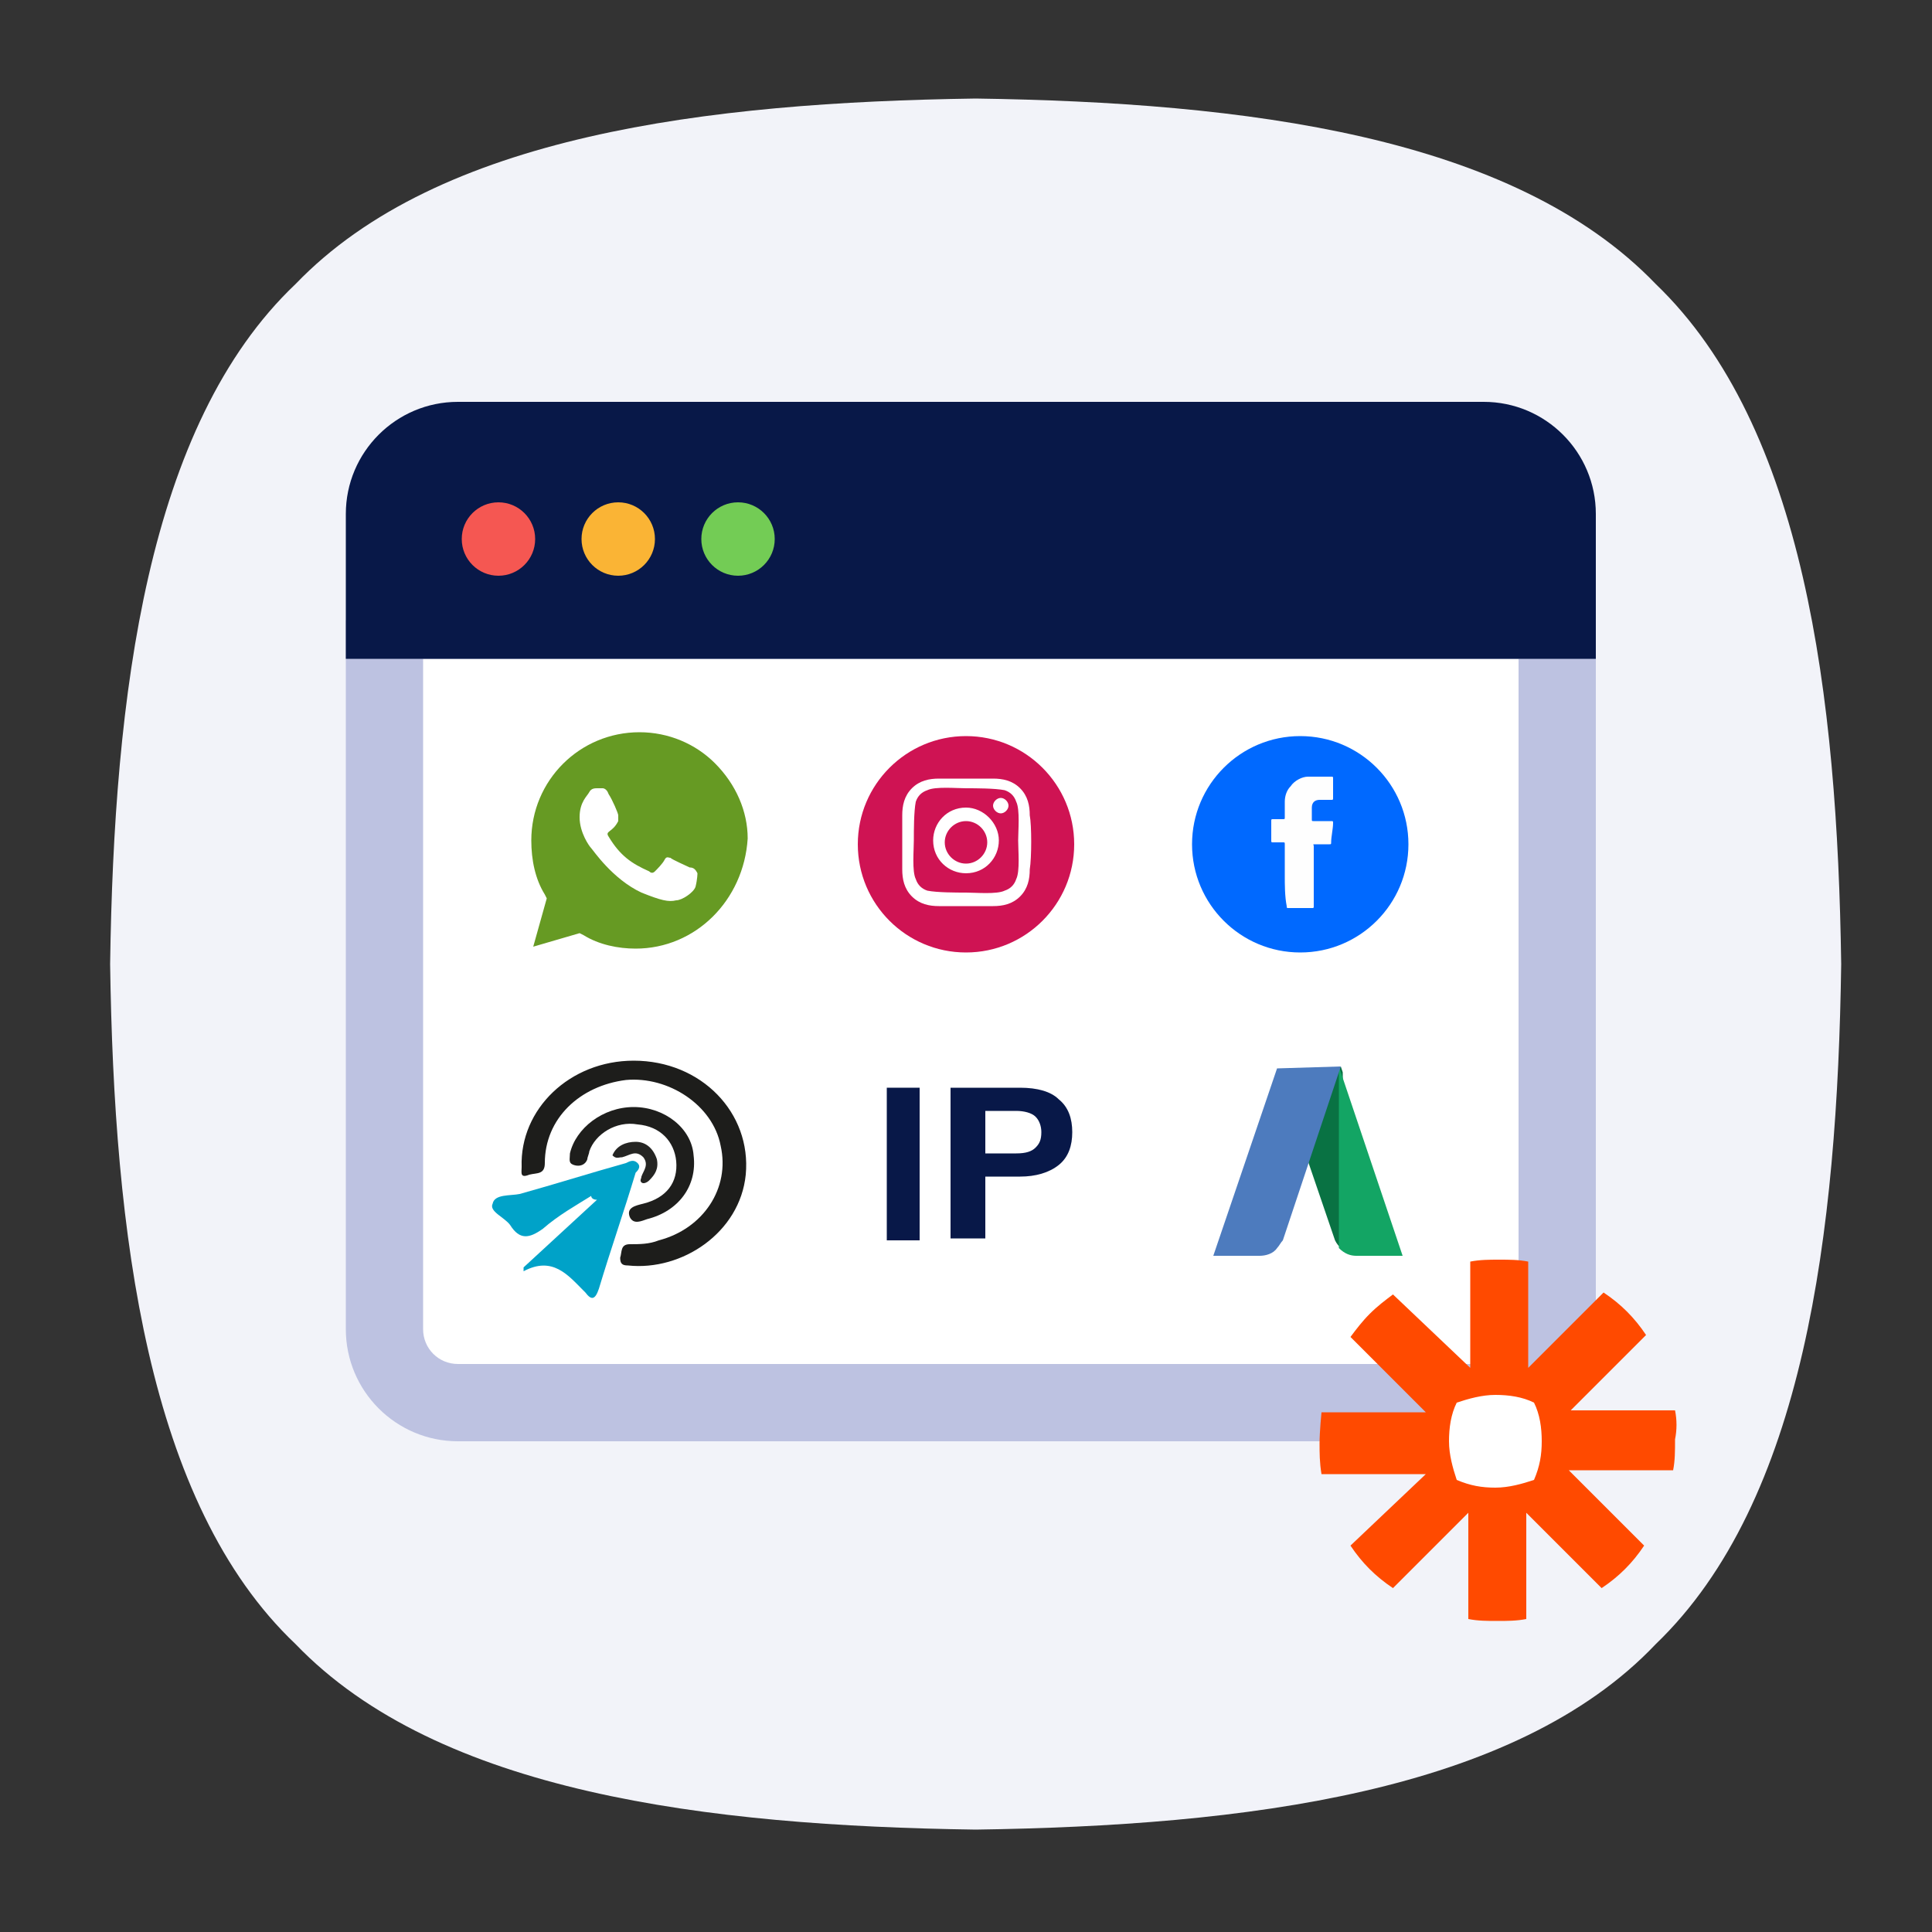 <?xml version="1.0" encoding="utf-8"?>
<!-- Generator: Adobe Illustrator 24.3.0, SVG Export Plug-In . SVG Version: 6.00 Build 0)  -->
<svg version="1.1" id="Capa_1" xmlns="http://www.w3.org/2000/svg" xmlns:xlink="http://www.w3.org/1999/xlink" x="0px" y="0px"
	 viewBox="0 0 100 100" style="enable-background:new 0 0 100 100;" xml:space="preserve">
<rect x="0" y="0" width="100" height="100" fill="#333333" stroke="none"/>
<style type="text/css">
	.st0{fill:#F2F3F9;}
	.st1{fill:#BDC2E1;}
	.st2{fill:#FFFFFF;}
	.st3{fill:#669A23;}
	.st4{fill-rule:evenodd;clip-rule:evenodd;fill:#0069FF;}
	.st5{fill-rule:evenodd;clip-rule:evenodd;fill:#CF1353;}
	.st6{fill-rule:evenodd;clip-rule:evenodd;fill:#FEFEFE;}
	.st7{fill:#097243;}
	.st8{fill:#13A564;}
	.st9{fill:#4D7BBE;}
	.st10{fill:#1D1D1B;}
	.st11{fill:#00A2C8;}
	.st12{fill:#1E1E1C;}
	.st13{fill:#252523;}
	.st14{fill:#081848;}
	.st15{fill:#F55752;}
	.st16{fill:#FAB435;}
	.st17{fill:#73CC55;}
	.st18{fill:#FF4A00;}
</style>
<path class="st0" d="M85.7,85.1c-7.3,7.7-21.3,9.4-35.2,9.6c-13.9-0.2-27.8-1.9-35.2-9.6c-7.7-7.3-9.4-21.3-9.6-35.2
	C5.9,36,7.6,22,15.3,14.7C22.7,7,36.6,5.3,50.5,5.1C64.4,5.3,78.3,7,85.7,14.7c7.7,7.4,9.4,21.3,9.6,35.2
	C95.1,63.8,93.4,77.7,85.7,85.1z"/>
<g>
	<g>
		<path class="st1" d="M17.9,32.1v36.7c0,3.2,2.6,5.8,5.8,5.8h53.1c3.2,0,5.8-2.6,5.8-5.8V32.1H17.9z"/>
		<path class="st2" d="M23.7,70.6c-1,0-1.8-0.8-1.8-1.8V34.1h56.7v34.7c0,1-0.8,1.8-1.8,1.8C76.8,70.6,23.7,70.6,23.7,70.6z"/>
	</g>
	<g>
		<g>
			<path class="st3" d="M32.9,49.1c-0.9,0-1.9-0.2-2.7-0.7L30,48.3L27.6,49l0.7-2.5l-0.1-0.2c-0.5-0.8-0.7-1.8-0.7-2.8
				c0-3.1,2.5-5.6,5.6-5.6c1.5,0,2.9,0.6,3.9,1.6c1.1,1.1,1.7,2.5,1.7,3.9C38.5,46.6,36,49.1,32.9,49.1z"/>
		</g>
		<g>
			<path class="st2" d="M35.7,44.9c-0.2-0.1-0.9-0.4-1-0.5c-0.1,0-0.2-0.1-0.3,0.1c-0.1,0.2-0.4,0.5-0.5,0.6s-0.2,0.1-0.3,0
				c-0.9-0.4-1.5-0.8-2.1-1.8c-0.2-0.3,0.2-0.2,0.5-0.8c0-0.1,0-0.2,0-0.3s-0.3-0.8-0.5-1.1c-0.1-0.3-0.3-0.3-0.3-0.3
				c-0.1,0-0.2,0-0.3,0c-0.1,0-0.3,0-0.4,0.2S30,41.5,30,42.3s0.5,1.5,0.6,1.6s1.1,1.6,2.6,2.3c1,0.4,1.4,0.5,1.8,0.4
				c0.3,0,0.9-0.4,1-0.7c0.1-0.4,0.1-0.7,0.1-0.7C36,45,35.9,44.9,35.7,44.9L35.7,44.9z"/>
		</g>
	</g>
	<g>
		<ellipse class="st4" cx="67.3" cy="43.7" rx="5.6" ry="5.6"/>
		<ellipse class="st5" cx="50" cy="43.7" rx="5.6" ry="5.6"/>
		<path class="st6" d="M66.5,45.3c0-0.5,0-1.1,0-1.6c0-0.1,0-0.1-0.1-0.1c-0.2,0-0.3,0-0.5,0c-0.1,0-0.1,0-0.1-0.1c0-0.3,0-0.7,0-1
			c0-0.1,0-0.1,0.1-0.1c0.2,0,0.3,0,0.5,0c0.1,0,0.1,0,0.1-0.1c0-0.2,0-0.5,0-0.8s0.1-0.6,0.3-0.8c0.2-0.3,0.6-0.5,0.9-0.5
			c0.4,0,0.8,0,1.2,0c0.1,0,0.1,0,0.1,0.1c0,0.3,0,0.7,0,1c0,0.1,0,0.1-0.1,0.1c-0.2,0-0.4,0-0.6,0s-0.4,0.1-0.4,0.4
			c0,0.2,0,0.4,0,0.6c0,0.1,0,0.1,0.1,0.1c0.3,0,0.6,0,0.9,0c0.1,0,0.1,0,0.1,0.1c0,0.3-0.1,0.7-0.1,1c0,0.1,0,0.1-0.1,0.1
			c-0.2,0-0.4,0-0.7,0c-0.2,0-0.1,0-0.1,0.1c0,1,0,2.1,0,3.1c0,0.1,0,0.1-0.1,0.1c-0.4,0-0.8,0-1.2,0c-0.1,0-0.1,0-0.1-0.1
			C66.5,46.4,66.5,45.8,66.5,45.3z"/>
	</g>
	<g>
		<path class="st7" d="M67.7,60.1l1.4,4.1l0,0c0.1,0.2,0.2,0.3,0.3,0.4l0.2-0.3l-0.1-8.8l-0.1-0.3l0,0l-0.1,0.1L67.7,60.1L67.7,60.1
			"/>
		<path class="st8" d="M70.2,65h2.4l0,0l-3.3-9.8v9.4C69.6,64.9,69.9,65,70.2,65"/>
		<path class="st9" d="M66.1,55.3L66.1,55.3L66.1,55.3L62.8,65l0,0h2.4c0.3,0,0.7-0.1,0.9-0.4c0.1-0.1,0.2-0.3,0.3-0.4l0,0l3-9
			L66.1,55.3L66.1,55.3L66.1,55.3"/>
	</g>
	<g>
		<path class="st10" d="M32.8,54.9c3.5,0,6.1,2.7,5.8,5.9c-0.3,3-3.3,5-6.1,4.7c-0.3,0-0.4-0.1-0.4-0.4c0.1-0.3,0-0.7,0.5-0.7
			s1,0,1.5-0.2c2.3-0.6,3.7-2.7,3.2-4.9c-0.4-2.1-2.7-3.6-4.9-3.4c-2.4,0.3-4.2,2-4.2,4.3c0,0.6-0.4,0.5-0.8,0.6
			C26.9,61,27,60.7,27,60.4C26.9,57.4,29.5,54.9,32.8,54.9z"/>
		<path class="st11" d="M30.6,61.9c-0.8,0.5-1.7,1-2.5,1.7c-0.7,0.5-1.2,0.6-1.7-0.2c-0.3-0.4-1.1-0.7-0.9-1.1
			c0.1-0.5,0.9-0.4,1.4-0.5c1.8-0.5,3.7-1.1,5.5-1.6c0.2-0.1,0.4-0.2,0.6,0c0.2,0.2,0,0.4-0.1,0.5c-0.6,2-1.3,4-1.9,6
			c-0.2,0.6-0.4,0.6-0.7,0.2c0,0,0,0-0.1-0.1c-0.8-0.8-1.6-1.8-3.1-1c0-0.1,0-0.2,0-0.2c1.3-1.2,2.5-2.3,3.8-3.5
			C30.7,62.1,30.6,62,30.6,61.9z"/>
		<path class="st12" d="M32.8,57.3c1.6,0,3,1.1,3.1,2.5c0.2,1.6-0.8,2.9-2.4,3.3c-0.3,0.1-0.7,0.3-0.9-0.1c-0.2-0.5,0.3-0.6,0.7-0.7
			c1.2-0.3,1.8-1.1,1.7-2.2c-0.1-1-0.8-1.8-2-1.9c-1.1-0.2-2.2,0.5-2.5,1.4c0,0.1-0.1,0.3-0.1,0.4c-0.1,0.3-0.4,0.4-0.7,0.3
			c-0.3-0.1-0.2-0.3-0.2-0.6C29.8,58.4,31.2,57.3,32.8,57.3z"/>
		<path class="st13" d="M31.7,59.8c0.2-0.5,0.7-0.7,1.2-0.7s0.9,0.3,1.1,0.9c0.1,0.5-0.1,0.8-0.4,1.1c-0.1,0.1-0.3,0.2-0.4,0.1
			c-0.1-0.1,0-0.2,0-0.3c0.1-0.3,0.4-0.6,0.1-1c-0.4-0.4-0.7-0.1-1.1,0C32,59.9,31.9,60,31.7,59.8z"/>
	</g>
	<g>
		<path class="st14" d="M45.9,64.2v-7.9h1.7v7.9H45.9z"/>
		<path class="st14" d="M49.2,64.2v-7.9h3.6c0.9,0,1.6,0.2,2,0.6c0.5,0.4,0.7,1,0.7,1.7s-0.2,1.3-0.7,1.7s-1.2,0.6-2,0.6H51v3.2
			h-1.8V64.2z M51,59.7h1.6c0.5,0,0.8-0.1,1-0.3s0.3-0.4,0.3-0.8c0-0.3-0.1-0.6-0.3-0.8s-0.6-0.3-1-0.3H51V59.7z"/>
	</g>
	<path class="st14" d="M82.6,26.6c0-3.2-2.6-5.8-5.8-5.8H23.7c-3.2,0-5.8,2.6-5.8,5.8v7.5h64.7V26.6z"/>
	<g>
		<circle class="st15" cx="25.8" cy="27.9" r="1.9"/>
		<circle class="st16" cx="32" cy="27.9" r="1.9"/>
		<circle class="st17" cx="38.2" cy="27.9" r="1.9"/>
	</g>
	<g>
		<g>
			<g>
				<path class="st2" d="M50,41.8c-1,0-1.7,0.8-1.7,1.7c0,1,0.8,1.7,1.7,1.7c1,0,1.7-0.8,1.7-1.7C51.7,42.6,50.9,41.8,50,41.8z
					 M50,44.7c-0.6,0-1.1-0.5-1.1-1.1c0-0.6,0.5-1.1,1.1-1.1c0.6,0,1.1,0.5,1.1,1.1C51.1,44.2,50.6,44.7,50,44.7z M52.2,41.7
					c0,0.2-0.2,0.4-0.4,0.4c-0.2,0-0.4-0.2-0.4-0.4c0-0.2,0.2-0.4,0.4-0.4C52,41.3,52.2,41.5,52.2,41.7z M53.3,42.2
					c0-0.5-0.1-1-0.5-1.4c-0.4-0.4-0.9-0.5-1.4-0.5c-0.6,0-2.2,0-2.8,0c-0.5,0-1,0.1-1.4,0.5c-0.4,0.4-0.5,0.9-0.5,1.4
					c0,0.6,0,2.2,0,2.8c0,0.5,0.1,1,0.5,1.4c0.4,0.4,0.9,0.5,1.4,0.5c0.6,0,2.2,0,2.8,0c0.5,0,1-0.1,1.4-0.5
					c0.4-0.4,0.5-0.9,0.5-1.4C53.4,44.4,53.4,42.7,53.3,42.2z M52.6,45.5c-0.1,0.3-0.3,0.5-0.6,0.6c-0.4,0.2-1.5,0.1-2,0.1
					c-0.5,0-1.5,0-2-0.1c-0.3-0.1-0.5-0.3-0.6-0.6c-0.2-0.4-0.1-1.5-0.1-2c0-0.5,0-1.5,0.1-2c0.1-0.3,0.3-0.5,0.6-0.6
					c0.4-0.2,1.5-0.1,2-0.1c0.5,0,1.5,0,2,0.1c0.3,0.1,0.5,0.3,0.6,0.6c0.2,0.4,0.1,1.5,0.1,2C52.7,44,52.8,45.1,52.6,45.5z"/>
			</g>
		</g>
	</g>
</g>
<g>
	<circle class="st2" cx="77.5" cy="74.5" r="3.7"/>
	<path class="st18" d="M79.8,74.6c0,0.7-0.1,1.3-0.4,2c-0.6,0.2-1.3,0.4-2,0.4l0,0c-0.7,0-1.3-0.1-2-0.4c-0.2-0.6-0.4-1.3-0.4-2l0,0
		c0-0.7,0.1-1.4,0.4-2c0.6-0.2,1.3-0.4,2-0.4l0,0c0.7,0,1.4,0.1,2,0.4C79.7,73.2,79.8,73.9,79.8,74.6L79.8,74.6L79.8,74.6z M86.7,73
		h-5.4l3.9-3.9c-0.6-0.9-1.3-1.6-2.2-2.2l-3.9,3.9v-5.5c-0.5-0.1-1-0.1-1.5-0.1l0,0c-0.5,0-1,0-1.5,0.1v5.5l-4-3.8
		c-0.4,0.3-0.8,0.6-1.2,1l0,0c-0.4,0.4-0.7,0.8-1,1.2l3.9,3.9h-5.4c0,0-0.1,1-0.1,1.6l0,0c0,0.5,0,1,0.1,1.6h5.4L69.9,80
		c0.6,0.9,1.3,1.6,2.2,2.2l3.9-3.9v5.5c0.5,0.1,1,0.1,1.5,0.1l0,0c0.5,0,1,0,1.5-0.1v-5.5l3.9,3.9c0.9-0.6,1.6-1.3,2.2-2.2l-3.9-3.9
		h5.4c0.1-0.5,0.1-1,0.1-1.6l0,0C86.8,74,86.8,73.5,86.7,73L86.7,73z"/>
</g>
</svg>
